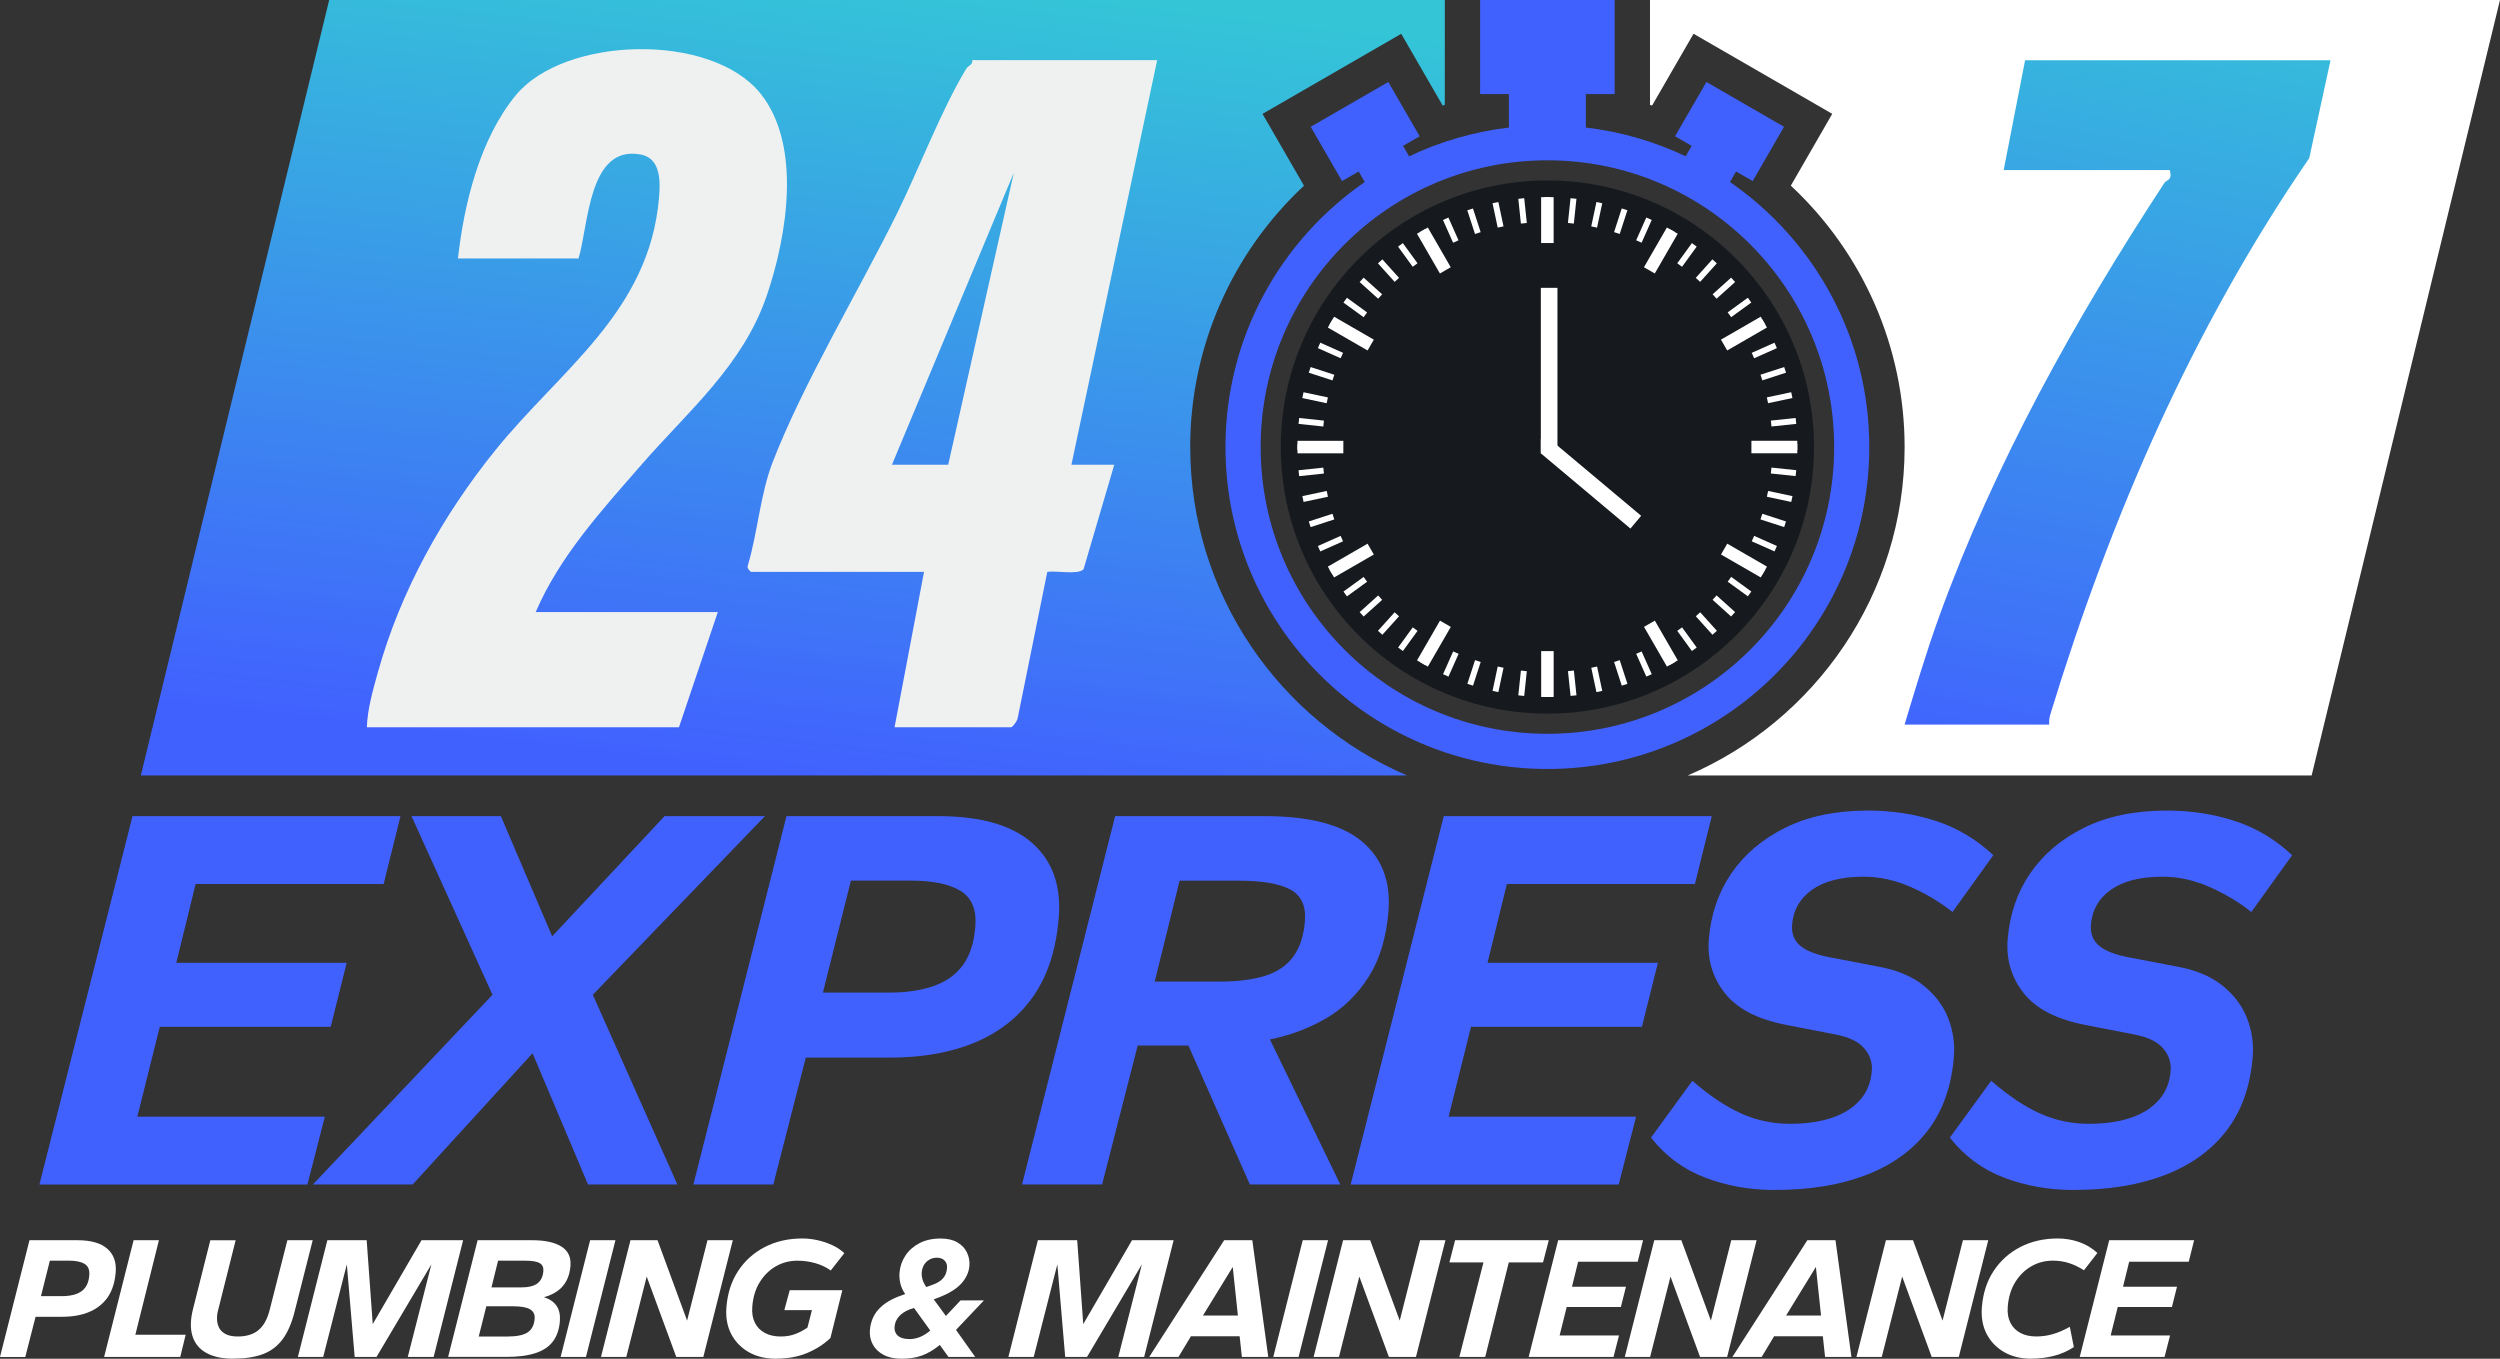 <?xml version="1.0" encoding="UTF-8"?>
<svg id="Layer_2" data-name="Layer 2" xmlns="http://www.w3.org/2000/svg" xmlns:xlink="http://www.w3.org/1999/xlink" viewBox="0 0 602.17 327.27">
  <rect x="0" y="0" width="602.17" height="327.27" fill="#333333" stroke="none"/>
  <defs>
    <style>
      .cls-1 {
        fill: #161a1f;
      }

      .cls-2 {
        fill: url(#linear-gradient-2);
      }

      .cls-3 {
        fill: #eff1f1;
      }

      .cls-4 {
        fill: url(#linear-gradient);
      }

      .cls-5 {
        fill: #4161ff;
      }

      .cls-6 {
        fill: #fff;
      }
    </style>
    <linearGradient id="linear-gradient" x1="209.09" y1="-8.6" x2="186.48" y2="186.27" gradientUnits="userSpaceOnUse">
      <stop offset="0" stop-color="#34c6d7"/>
      <stop offset="1" stop-color="#4161ff"/>
    </linearGradient>
    <linearGradient id="linear-gradient-2" x1="530.84" y1="-17.04" x2="489.6" y2="190.46" xlink:href="#linear-gradient"/>
  </defs>
  <g id="Layer_1-2" data-name="Layer 1">
    <g>
      <path class="cls-4" d="M286.68,107.68c0-24.04,10.06-46.79,27.41-62.95l-9.99-17.3,33.41-19.29,9.98,17.28c.17-.05.34-.1.52-.16V0H79.29l-45.37,186.79h305c-30.68-13.16-52.23-43.66-52.23-79.11Z"/>
      <path class="cls-6" d="M602.17,0h-204.74v25.26c.17.05.34.1.51.15l9.98-17.28,33.41,19.29-9.98,17.3c17.35,16.17,27.41,38.91,27.41,62.95,0,35.45-21.55,65.95-52.23,79.11h150.27L602.17,0Z"/>
      <g>
        <path class="cls-5" d="M9.5,285.3l22.42-88.72h64.55l-4.06,16.34h-45.29l-4.66,18.99h41.04l-3.85,15.41h-41.17l-5.4,21.65h45.16l-4.19,16.34H9.5Z"/>
        <path class="cls-5" d="M75.37,285.3l43.26-45.69-19.51-43.03h21.52l12.36,28.95,27.08-28.95h24.17l-41.46,43.03,20.36,45.69h-21.52l-13.35-31.61-28.88,31.61h-24.04Z"/>
        <path class="cls-5" d="M167.02,285.3l22.42-88.72h36.53c10.18,0,17.72,2.15,22.61,6.44,4.89,4.3,7.04,10.25,6.45,17.86-.59,7.62-2.59,13.9-5.98,18.86-3.4,4.96-8.03,8.7-13.89,11.22-5.86,2.52-12.87,3.79-21.01,3.79h-20.06l-7.82,30.55h-19.26ZM198.23,239.08h16.07c4.07,0,7.61-.53,10.62-1.59,3-1.06,5.35-2.74,7.03-5.05,1.68-2.3,2.68-5.4,2.98-9.3.32-4.07-.88-6.93-3.59-8.57-2.71-1.64-6.67-2.46-11.9-2.46h-14.48l-6.74,26.96Z"/>
        <path class="cls-5" d="M246.18,285.3l22.42-88.72h36c10.71,0,18.5,2.01,23.37,6.04,4.87,4.03,7.02,9.63,6.47,16.8-.5,6.38-2.1,11.69-4.82,15.94-2.72,4.25-6.15,7.57-10.27,9.96-4.13,2.39-8.62,4.07-13.47,5.05l16.95,34.93h-21.78l-14.8-33.47h-12.22l-8.57,33.47h-19.26ZM278.13,236.43h15.67c4.34,0,7.98-.46,10.93-1.39,2.95-.93,5.22-2.48,6.8-4.65,1.58-2.17,2.52-5.02,2.79-8.57.28-3.63-.9-6.15-3.53-7.57-2.64-1.42-6.79-2.12-12.45-2.12h-14.21l-6,24.31Z"/>
        <path class="cls-5" d="M325.34,285.3l22.42-88.72h64.55l-4.06,16.34h-45.29l-4.66,18.99h41.04l-3.85,15.41h-41.17l-5.4,21.65h45.16l-4.19,16.34h-64.55Z"/>
        <path class="cls-5" d="M427.51,286.63c-6.02,0-11.63-1-16.83-2.99-5.2-1.99-9.54-5.2-13-9.63l9.96-13.68c4.06,3.54,7.96,6.16,11.68,7.84,3.72,1.68,7.66,2.52,11.82,2.52,3.9,0,7.28-.49,10.14-1.46,2.86-.97,5.12-2.41,6.78-4.32,1.65-1.9,2.59-4.23,2.8-6.97.16-2.04-.46-3.85-1.84-5.45s-3.69-2.7-6.91-3.32l-11.65-2.26c-6.98-1.33-11.96-3.87-14.95-7.64-2.98-3.76-4.29-8.08-3.91-12.95.47-6.02,2.27-11.33,5.42-15.94,3.15-4.6,7.48-8.28,13.01-11.02,5.53-2.74,12.18-4.12,19.98-4.12,5.75,0,11.2.84,16.34,2.52,5.14,1.68,9.73,4.43,13.77,8.23l-9.83,13.68c-3-2.39-6.37-4.4-10.09-6.04-3.72-1.64-7.49-2.46-11.3-2.46-5.31,0-9.44,1.04-12.4,3.12-2.95,2.08-4.56,4.89-4.84,8.43-.17,2.13.48,3.81,1.93,5.05,1.45,1.24,3.79,2.17,7.02,2.79l11.78,2.26c4.45.8,8.08,2.3,10.87,4.52,2.79,2.21,4.78,4.83,5.97,7.84,1.18,3.01,1.65,6.11,1.4,9.3-.55,7.08-2.63,13-6.22,17.73-3.6,4.74-8.53,8.32-14.78,10.76-6.25,2.43-13.63,3.65-22.13,3.65Z"/>
        <path class="cls-5" d="M499.5,286.63c-6.02,0-11.63-1-16.84-2.99-5.2-1.99-9.54-5.2-13-9.63l9.96-13.68c4.06,3.54,7.96,6.16,11.68,7.84,3.72,1.68,7.66,2.52,11.82,2.52,3.9,0,7.28-.49,10.14-1.46,2.86-.97,5.12-2.41,6.78-4.32,1.65-1.9,2.59-4.23,2.8-6.97.16-2.04-.46-3.85-1.84-5.45s-3.69-2.7-6.91-3.32l-11.65-2.26c-6.98-1.33-11.96-3.87-14.95-7.64-2.98-3.76-4.29-8.08-3.91-12.95.47-6.02,2.27-11.33,5.42-15.94,3.15-4.6,7.48-8.28,13.01-11.02,5.53-2.74,12.18-4.12,19.98-4.12,5.75,0,11.2.84,16.34,2.52,5.14,1.68,9.73,4.43,13.77,8.23l-9.83,13.68c-3-2.39-6.37-4.4-10.09-6.04-3.72-1.64-7.49-2.46-11.3-2.46-5.31,0-9.44,1.04-12.4,3.12-2.95,2.08-4.56,4.89-4.84,8.43-.17,2.13.48,3.81,1.93,5.05,1.45,1.24,3.79,2.17,7.02,2.79l11.78,2.26c4.45.8,8.08,2.3,10.87,4.52,2.79,2.21,4.78,4.83,5.97,7.84,1.18,3.01,1.65,6.11,1.4,9.3-.55,7.08-2.63,13-6.22,17.73-3.6,4.74-8.53,8.32-14.78,10.76-6.25,2.43-13.63,3.65-22.13,3.65Z"/>
      </g>
      <g>
        <path class="cls-6" d="M0,326.84l7.1-28.11h11.57c3.23,0,5.61.68,7.16,2.04,1.55,1.36,2.23,3.25,2.04,5.66-.19,2.41-.82,4.4-1.89,5.98-1.08,1.57-2.54,2.76-4.4,3.56-1.86.8-4.08,1.2-6.66,1.2h-6.35l-2.48,9.68H0ZM9.89,312.2h5.09c1.29,0,2.41-.17,3.36-.51.95-.34,1.69-.87,2.23-1.6.53-.73.85-1.71.94-2.95.1-1.29-.28-2.2-1.14-2.71-.86-.52-2.11-.78-3.77-.78h-4.59l-2.14,8.54Z"/>
        <path class="cls-6" d="M25.08,326.84l7.1-28.11h6.1l-5.68,22.77h12.12l-1.3,5.34h-18.35Z"/>
        <path class="cls-6" d="M56.23,327.27c-2.67,0-4.84-.46-6.52-1.39-1.68-.93-2.8-2.29-3.36-4.1-.56-1.81-.5-4.02.18-6.63l4.13-16.41h6.1l-4.2,16.75c-.19.65-.29,1.34-.29,2.08,0,.74.14,1.45.43,2.1.29.66.8,1.2,1.56,1.62.75.42,1.77.63,3.07.63s2.48-.22,3.48-.65c1-.43,1.84-1.11,2.51-2.02.67-.91,1.21-2.11,1.6-3.6l4.3-16.92h6.1l-4.37,17.25c-.72,2.83-1.71,5.07-2.96,6.71-1.25,1.64-2.83,2.81-4.75,3.51-1.92.7-4.26,1.05-7,1.05Z"/>
        <path class="cls-6" d="M71.75,326.84l7.1-28.11h9.47l1.46,20.2,11.75-20.2h10.02l-7.1,28.11h-6.23l5.69-22.3-13.22,22.3h-5.26l-1.89-22.3-5.69,22.3h-6.1Z"/>
        <path class="cls-6" d="M107.94,326.84l7.1-28.11h13.17c3.03,0,5.36.5,6.99,1.51,1.63,1.01,2.37,2.57,2.21,4.67-.11,1.37-.43,2.57-.97,3.58-.54,1.01-1.26,1.84-2.17,2.48-.91.65-1.99,1.14-3.25,1.47,1.42.48,2.45,1.19,3.07,2.15.63.95.88,2.16.77,3.62-.16,2.02-.73,3.67-1.71,4.94-.98,1.28-2.4,2.21-4.26,2.8-1.85.59-4.13.88-6.82.88h-14.14ZM115.31,321.92h6.99c2.19,0,3.78-.33,4.79-.99,1-.66,1.57-1.76,1.69-3.3.08-1.01-.28-1.76-1.09-2.25-.8-.49-2.16-.74-4.07-.74h-6.48l-1.83,7.28ZM118.37,310.1h6.99c1.88,0,3.24-.32,4.09-.97.85-.65,1.33-1.64,1.43-2.99.07-.87-.23-1.5-.88-1.89-.66-.39-1.83-.59-3.51-.59h-6.52l-1.59,6.44Z"/>
        <path class="cls-6" d="M135.04,326.84l7.1-28.11h6.1l-7.1,28.11h-6.1Z"/>
        <path class="cls-6" d="M144.76,326.84l7.1-28.11h6.52l7.12,19.36,4.91-19.36h6.1l-7.1,28.11h-6.52l-7.12-19.36-4.91,19.36h-6.1Z"/>
        <path class="cls-6" d="M186.89,327.27c-2.53,0-4.71-.53-6.57-1.6-1.85-1.07-3.25-2.53-4.21-4.38-.95-1.85-1.33-3.98-1.14-6.4.26-3.37,1.2-6.28,2.82-8.75,1.62-2.47,3.76-4.39,6.42-5.77,2.66-1.37,5.67-2.06,9.04-2.06,1.18,0,2.38.13,3.61.4s2.41.66,3.55,1.18c1.14.52,2.12,1.17,2.96,1.96l-3.27,4.17c-1.14-.81-2.41-1.41-3.8-1.79-1.39-.38-2.8-.57-4.23-.57-1.91,0-3.65.46-5.22,1.37-1.57.91-2.86,2.19-3.87,3.83-1.01,1.64-1.61,3.61-1.78,5.91-.12,1.49.09,2.76.63,3.83.53,1.07,1.33,1.89,2.4,2.46,1.06.58,2.34.86,3.83.86,1.32,0,2.51-.21,3.58-.63,1.07-.42,2.02-.93,2.85-1.52l1.08-4.21h-6.65l1.3-4.8h12.67l-2.87,11.53c-1.57,1.49-3.44,2.69-5.6,3.6-2.16.91-4.67,1.37-7.53,1.37Z"/>
        <path class="cls-6" d="M217.11,327.27c-1.71,0-3.15-.32-4.32-.95-1.17-.63-2.03-1.47-2.58-2.52-.55-1.05-.78-2.18-.68-3.39.16-2.02.87-3.72,2.14-5.09s3.04-2.45,5.32-3.24l1.04-.38c-.55-.81-.94-1.65-1.15-2.52-.21-.87-.29-1.75-.21-2.65.11-1.46.58-2.81,1.39-4.06.81-1.25,1.93-2.25,3.37-3.01s3.15-1.14,5.14-1.14c1.63,0,2.97.31,4.03.93,1.06.62,1.83,1.43,2.31,2.44.48,1.01.68,2.08.59,3.2-.12,1.52-.75,2.92-1.91,4.23-1.15,1.3-3,2.45-5.55,3.43l-1.13.42,2.93,4,3.53-3.75h5.64l-6.74,7.11,4.63,6.52h-6.44l-2.09-2.9c-1.47,1.21-2.92,2.06-4.34,2.57-1.43.51-3.07.76-4.92.76ZM219.07,322.55c.84,0,1.68-.17,2.52-.51.84-.34,1.67-.86,2.48-1.56l-3.91-5.43-1.04.34c-1.07.42-1.93.98-2.57,1.68-.64.7-1,1.54-1.08,2.52-.07.9.2,1.61.8,2.15.6.53,1.54.8,2.8.8ZM223.08,310.01l1.3-.46c1.18-.39,2.08-.91,2.69-1.56.61-.65.96-1.5,1.04-2.57.06-.73-.14-1.33-.58-1.79-.44-.46-1.07-.69-1.88-.69-.65,0-1.24.15-1.78.46-.54.31-.97.72-1.29,1.24-.32.52-.51,1.14-.57,1.87-.04.45.01.95.14,1.49.13.55.44,1.21.94,2Z"/>
        <path class="cls-6" d="M242.89,326.84l7.1-28.11h9.47l1.46,20.2,11.75-20.2h10.02l-7.1,28.11h-6.23l5.69-22.3-13.22,22.3h-5.26l-1.89-22.3-5.69,22.3h-6.1Z"/>
        <path class="cls-6" d="M276.81,326.84l18.05-28.11h6.78l3.84,28.11h-6.35l-.54-4.97h-11.74l-2.99,4.97h-7.03ZM289.75,316.87h8.42l-1.24-11.7-7.18,11.7Z"/>
        <path class="cls-6" d="M306.69,326.84l7.1-28.11h6.1l-7.1,28.11h-6.1Z"/>
        <path class="cls-6" d="M316.41,326.84l7.1-28.11h6.52l7.12,19.36,4.91-19.36h6.1l-7.1,28.11h-6.52l-7.12-19.36-4.91,19.36h-6.1Z"/>
        <path class="cls-6" d="M351.51,326.84l5.81-22.77h-8.21l1.38-5.34h22.56l-1.38,5.34h-8.25l-5.68,22.77h-6.23Z"/>
        <path class="cls-6" d="M368.21,326.84l7.1-28.11h20.45l-1.29,5.18h-14.35l-1.48,6.02h13l-1.22,4.88h-13.05l-1.71,6.86h14.31l-1.33,5.18h-20.45Z"/>
        <path class="cls-6" d="M391.36,326.84l7.1-28.11h6.52l7.12,19.36,4.91-19.36h6.1l-7.1,28.11h-6.52l-7.12-19.36-4.91,19.36h-6.1Z"/>
        <path class="cls-6" d="M417.28,326.84l18.05-28.11h6.78l3.84,28.11h-6.35l-.54-4.97h-11.74l-2.99,4.97h-7.03ZM430.21,316.87h8.42l-1.24-11.7-7.18,11.7Z"/>
        <path class="cls-6" d="M447.16,326.84l7.1-28.11h6.52l7.12,19.36,4.91-19.36h6.1l-7.1,28.11h-6.52l-7.12-19.36-4.91,19.36h-6.1Z"/>
        <path class="cls-6" d="M489.29,327.27c-2.53,0-4.71-.53-6.57-1.6-1.85-1.07-3.25-2.53-4.21-4.38-.95-1.85-1.33-3.98-1.14-6.4.26-3.37,1.2-6.28,2.83-8.75,1.62-2.47,3.76-4.39,6.42-5.77,2.66-1.37,5.67-2.06,9.04-2.06,1.79,0,3.51.29,5.15.86,1.64.57,3.1,1.45,4.38,2.63l-3.23,4.17c-1.18-.76-2.37-1.33-3.59-1.73-1.22-.39-2.51-.59-3.89-.59-1.91,0-3.65.46-5.22,1.37-1.57.91-2.86,2.19-3.87,3.83-1.01,1.64-1.61,3.61-1.79,5.91-.12,1.49.09,2.76.63,3.83.53,1.07,1.33,1.89,2.4,2.46,1.06.58,2.34.86,3.83.86,1.32,0,2.62-.17,3.89-.53,1.28-.35,2.68-.95,4.2-1.79l.97,4.88c-1.51.98-3.13,1.69-4.86,2.13-1.73.43-3.52.65-5.37.65Z"/>
        <path class="cls-6" d="M500.94,326.84l7.1-28.11h20.45l-1.29,5.18h-14.35l-1.48,6.02h13l-1.22,4.88h-13.05l-1.71,6.86h14.31l-1.33,5.18h-20.45Z"/>
      </g>
      <path class="cls-3" d="M278.72,14.51l-20.65,97.43h10.32l-7.4,25.18c-1.37,1.4-6.6.27-8.73.63l-7.12,35.15c-.03.65-1.22,2.27-1.6,2.27h-28.07l7.1-37.43h-41.62c-.22,0-1.1-.94-.85-1.46,2.41-8.01,3.02-17.25,6.02-24.99,7.37-19.02,20.62-41.02,29.9-59.79,5.32-10.77,10.69-24.97,16.69-34.9.53-.88,1.65-.93,1.47-2.11h44.52ZM228.39,111.94l15.81-70.34-29.36,70.34h13.55Z"/>
      <path class="cls-3" d="M129.02,147.43h43.88l-9.36,27.75h-75.17c.12-4.34,1.46-8.96,2.63-13.18,5.47-19.64,15.6-37.82,28.35-53.6,15.69-19.42,36.97-33.22,39.38-60.64.36-4.09.45-9.6-4.36-10.53-12.65-2.44-12.57,16.95-15.02,25.02h-29.04c1.46-13.23,5.3-28.82,13.93-39.31,11.73-14.25,47.12-15.22,58.98-.36,10,12.54,6.31,34.43,1.49,48.57-5.77,16.92-18.9,27.8-30.2,40.78-9.52,10.93-19.7,22.03-25.48,35.5Z"/>
      <path class="cls-2" d="M561.35,14.51l-5.13,23.59c-28.13,40.92-47.82,86.43-62.33,133.85-.26.84-.37,1.71-.3,2.59h-34.84c2.63-8.73,5.27-17.57,8.37-26.15,13.22-36.5,32.65-71.45,54.24-104.37.51-.77,1.98-.51,1.27-3.05h-40.01s5.16-26.46,5.16-26.46h73.56Z"/>
      <circle class="cls-1" cx="372.72" cy="107.68" r="64.22"/>
      <path class="cls-5" d="M416.7,43.84l1.46-2.54,4.01,2.31,7.54-13.07-18.69-10.79-7.55,13.07,4,2.31-1.45,2.52c-7.44-3.54-15.53-5.92-24.04-6.93v-8.06h6.94V0h-32.41v22.66h6.94v8.06c-8.52,1.02-16.61,3.39-24.04,6.94l-1.46-2.53,4-2.31-7.55-13.07-18.69,10.79,7.55,13.08,4-2.32,1.47,2.54c-20.27,13.99-33.55,37.36-33.55,63.84,0,42.83,34.72,77.54,77.54,77.54s77.53-34.71,77.53-77.54c0-26.48-13.29-49.85-33.55-63.84ZM372.72,176.75c-38.15,0-69.07-30.92-69.07-69.07s30.92-69.07,69.07-69.07,69.07,30.93,69.07,69.07-30.93,69.07-69.07,69.07Z"/>
      <g>
        <rect class="cls-6" x="371.21" y="47.49" width="3.01" height="11.05"/>
        <rect class="cls-6" x="372" y="47.49" width="1.43" height="6"/>
        <rect class="cls-6" x="366.02" y="47.8" width="1.43" height="6" transform="translate(-3.3 38.61) rotate(-6)"/>
        <rect class="cls-6" x="360.11" y="48.74" width="1.43" height="6" transform="translate(-2.87 76.15) rotate(-12)"/>
        <rect class="cls-6" x="354.32" y="50.29" width="1.43" height="6" transform="translate(.91 112.32) rotate(-18)"/>
        <rect class="cls-6" x="348.73" y="52.43" width="1.43" height="6" transform="translate(7.66 146.93) rotate(-24)"/>
        <rect class="cls-6" x="343.4" y="55.15" width="1.43" height="6" transform="translate(17.03 179.85) rotate(-30)"/>
        <rect class="cls-6" x="338.38" y="58.41" width="1.43" height="6" transform="translate(28.66 211.04) rotate(-36)"/>
        <rect class="cls-6" x="333.73" y="62.18" width="1.43" height="6" transform="translate(42.29 240.53) rotate(-42)"/>
        <rect class="cls-6" x="329.49" y="66.41" width="1.43" height="6" transform="translate(57.67 268.36) rotate(-48)"/>
        <rect class="cls-6" x="325.73" y="71.07" width="1.43" height="6" transform="translate(74.64 294.63) rotate(-54)"/>
        <rect class="cls-6" x="322.47" y="76.09" width="1.43" height="6" transform="translate(93.1 319.43) rotate(-60)"/>
        <rect class="cls-6" x="319.75" y="81.42" width="1.43" height="6" transform="translate(113 342.84) rotate(-66)"/>
        <rect class="cls-6" x="317.6" y="87.01" width="1.43" height="6" transform="translate(134.35 364.94) rotate(-72)"/>
        <rect class="cls-6" x="316.05" y="92.79" width="1.43" height="6" transform="translate(157.21 385.73) rotate(-78)"/>
        <rect class="cls-6" x="315.12" y="98.71" width="1.43" height="6" transform="translate(181.67 405.18) rotate(-84)"/>
        <rect class="cls-6" x="314.81" y="104.68" width="1.43" height="6" transform="translate(207.83 423.21) rotate(-90)"/>
        <rect class="cls-6" x="315.12" y="110.66" width="1.43" height="6" transform="translate(235.81 439.65) rotate(-96)"/>
        <rect class="cls-6" x="316.06" y="116.58" width="1.43" height="6" transform="translate(265.67 454.29) rotate(-102)"/>
        <rect class="cls-6" x="317.61" y="122.36" width="1.43" height="6" transform="translate(297.46 466.84) rotate(-108)"/>
        <rect class="cls-6" x="319.75" y="127.95" width="1.43" height="6" transform="translate(331.18 476.97) rotate(-114)"/>
        <rect class="cls-6" x="322.47" y="133.28" width="1.43" height="6" transform="translate(366.75 484.31) rotate(-120)"/>
        <rect class="cls-6" x="325.73" y="138.3" width="1.43" height="6" transform="translate(404.01 488.46) rotate(-126)"/>
        <rect class="cls-6" x="329.5" y="142.95" width="1.43" height="6" transform="translate(442.7 489.02) rotate(-132)"/>
        <rect class="cls-6" x="333.73" y="147.19" width="1.43" height="6" transform="translate(482.49 485.59) rotate(-138)"/>
        <rect class="cls-6" x="338.38" y="150.96" width="1.43" height="6" transform="translate(522.94 477.83) rotate(-144)"/>
        <rect class="cls-6" x="343.41" y="154.22" width="1.43" height="6" transform="translate(563.53 465.43) rotate(-150)"/>
        <rect class="cls-6" x="348.74" y="156.93" width="1.43" height="6" transform="translate(603.65 448.18) rotate(-156)"/>
        <rect class="cls-6" x="354.33" y="159.08" width="1.43" height="6" transform="translate(642.63 425.94) rotate(-162)"/>
        <rect class="cls-6" x="360.11" y="160.63" width="1.43" height="6" transform="translate(679.75 398.7) rotate(-168)"/>
        <rect class="cls-6" x="366.03" y="161.56" width="1.43" height="6" transform="translate(714.27 366.57) rotate(-174)"/>
        <rect class="cls-6" x="372" y="161.88" width="1.43" height="6" transform="translate(745.44 329.76) rotate(-180)"/>
        <rect class="cls-6" x="377.98" y="161.56" width="1.43" height="6" transform="translate(772.52 288.64) rotate(174)"/>
        <rect class="cls-6" x="383.9" y="160.63" width="1.43" height="6" transform="translate(794.84 243.72) rotate(168)"/>
        <rect class="cls-6" x="389.68" y="159.08" width="1.43" height="6" transform="translate(811.76 195.59) rotate(162)"/>
        <rect class="cls-6" x="395.27" y="156.93" width="1.43" height="6" transform="translate(822.78 144.98) rotate(156)"/>
        <rect class="cls-6" x="400.6" y="154.21" width="1.43" height="6" transform="translate(827.47 92.71) rotate(150)"/>
        <rect class="cls-6" x="405.62" y="150.95" width="1.43" height="6" transform="translate(825.56 39.67) rotate(144)"/>
        <rect class="cls-6" x="410.27" y="147.18" width="1.43" height="6" transform="translate(816.91 -13.21) rotate(138)"/>
        <rect class="cls-6" x="414.51" y="142.95" width="1.43" height="6" transform="translate(801.52 -64.96) rotate(132)"/>
        <rect class="cls-6" x="418.27" y="138.3" width="1.43" height="6" transform="translate(779.58 -114.62) rotate(126)"/>
        <rect class="cls-6" x="421.53" y="133.28" width="1.43" height="6" transform="translate(751.4 -161.26) rotate(120)"/>
        <rect class="cls-6" x="424.25" y="127.94" width="1.43" height="6" transform="translate(717.44 -204.02) rotate(114)"/>
        <rect class="cls-6" x="426.4" y="122.35" width="1.43" height="6" transform="translate(678.32 -242.12) rotate(108)"/>
        <rect class="cls-6" x="427.95" y="116.57" width="1.43" height="6" transform="translate(634.75 -274.86) rotate(102)"/>
        <rect class="cls-6" x="428.88" y="110.66" width="1.43" height="6" transform="translate(587.54 -301.71) rotate(96)"/>
        <rect class="cls-6" x="429.2" y="104.68" width="1.43" height="6" transform="translate(537.59 -322.23) rotate(90)"/>
        <rect class="cls-6" x="428.88" y="98.7" width="1.43" height="6" transform="translate(485.84 -336.17) rotate(84)"/>
        <rect class="cls-6" x="427.95" y="92.79" width="1.43" height="6" transform="translate(433.23 -343.42) rotate(78)"/>
        <rect class="cls-6" x="426.4" y="87" width="1.43" height="6" transform="translate(380.73 -344.01) rotate(72)"/>
        <rect class="cls-6" x="424.25" y="81.42" width="1.43" height="6" transform="translate(329.24 -338.14) rotate(66)"/>
        <rect class="cls-6" x="421.53" y="76.08" width="1.43" height="6" transform="translate(279.61 -326.14) rotate(60)"/>
        <rect class="cls-6" x="418.27" y="71.06" width="1.43" height="6" transform="translate(232.63 -308.44) rotate(54)"/>
        <rect class="cls-6" x="414.5" y="66.41" width="1.43" height="6" transform="translate(188.97 -285.6) rotate(48)"/>
        <rect class="cls-6" x="410.27" y="62.18" width="1.43" height="6" transform="translate(149.18 -258.26) rotate(42)"/>
        <rect class="cls-6" x="405.62" y="58.41" width="1.43" height="6" transform="translate(113.7 -227.11) rotate(36)"/>
        <rect class="cls-6" x="400.6" y="55.15" width="1.43" height="6" transform="translate(82.84 -192.87) rotate(30)"/>
        <rect class="cls-6" x="395.26" y="52.43" width="1.43" height="6" transform="translate(56.78 -156.27) rotate(24)"/>
        <rect class="cls-6" x="389.67" y="50.28" width="1.43" height="6" transform="translate(35.57 -118.03) rotate(18)"/>
        <rect class="cls-6" x="383.89" y="48.74" width="1.43" height="6" transform="translate(19.16 -78.83) rotate(12)"/>
        <rect class="cls-6" x="377.98" y="47.8" width="1.43" height="6" transform="translate(7.38 -39.31) rotate(6)"/>
        <rect class="cls-6" x="343.87" y="54.81" width="3.01" height="11.05" transform="translate(16.1 180.77) rotate(-30)"/>
        <rect class="cls-6" x="323.86" y="74.83" width="3.01" height="11.05" transform="translate(93.1 321.95) rotate(-60)"/>
        <rect class="cls-6" x="316.54" y="102.16" width="3.01" height="11.05" transform="translate(210.36 425.73) rotate(-90)"/>
        <rect class="cls-6" x="323.86" y="129.5" width="3.01" height="11.05" transform="translate(371.12 484.31) rotate(-120)"/>
        <rect class="cls-6" x="343.88" y="149.51" width="3.01" height="11.05" transform="translate(566.98 461.99) rotate(-150)"/>
        <rect class="cls-6" x="371.21" y="156.83" width="3.01" height="11.05" transform="translate(745.44 324.71) rotate(-180)"/>
        <rect class="cls-6" x="398.55" y="149.51" width="3.01" height="11.05" transform="translate(824.03 89.26) rotate(150)"/>
        <rect class="cls-6" x="418.56" y="129.49" width="3.01" height="11.05" transform="translate(747.03 -161.26) rotate(120)"/>
        <rect class="cls-6" x="425.88" y="102.16" width="3.01" height="11.05" transform="translate(535.07 -319.71) rotate(90)"/>
        <rect class="cls-6" x="418.56" y="74.82" width="3.01" height="11.05" transform="translate(279.61 -323.61) rotate(60)"/>
        <rect class="cls-6" x="398.54" y="54.81" width="3.01" height="11.05" transform="translate(83.76 -191.94) rotate(30)"/>
        <g>
          <rect class="cls-6" x="371.14" y="69.33" width="4" height="39.9"/>
          <polygon class="cls-6" points="395.3 124.24 392.72 127.31 371.18 109.23 371.14 109.2 371.14 105.74 372.01 104.7 375.14 107.33 395.3 124.24"/>
        </g>
      </g>
    </g>
  </g>
</svg>